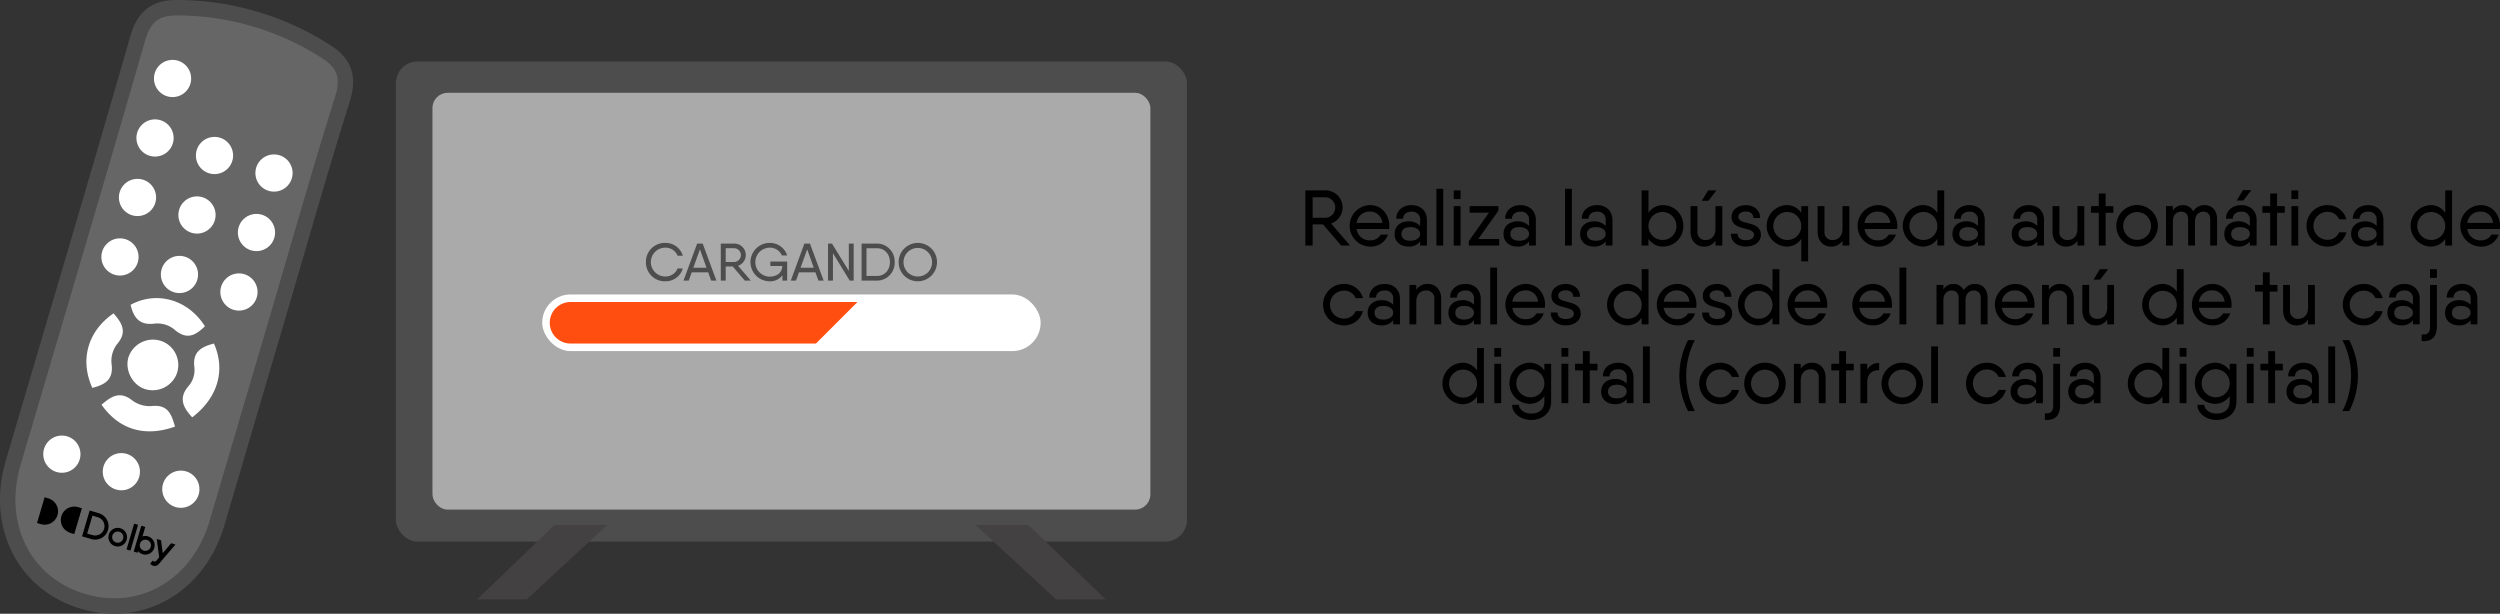 <svg xmlns="http://www.w3.org/2000/svg" viewBox="0 0 951.645 233.611"><rect x="0" y="0" width="951.645" height="233.611" fill="#333333" stroke="none"/><title>convencional4</title><g id="Capa_2" data-name="Capa 2"><g id="Capa_1-2" data-name="Capa 1"><path d="M503.632,85.431h-3.96v8.041h-2.79v-21h7.649a6.474,6.474,0,0,1,2.16,12.6l7.23,8.4h-3.39Zm-3.96-2.52h4.859a3.919,3.919,0,0,0,0-7.83h-4.859Z"/><path d="M521.571,91.492a4.455,4.455,0,0,0,4.05-2.19h2.729a6.823,6.823,0,0,1-6.809,4.559,7.891,7.891,0,0,1-.031-15.78c4.531,0,7.351,3.721,7.351,7.92a7.531,7.531,0,0,1-.091,1.17H516.411A4.927,4.927,0,0,0,521.571,91.492Zm4.62-6.629a4.6,4.6,0,0,0-4.71-4.321,4.881,4.881,0,0,0-5.07,4.321Z"/><path d="M543.171,83.783v9.689h-2.58V91.911a5.3,5.3,0,0,1-4.47,1.95c-2.73,0-5.25-1.59-5.25-4.8s2.52-4.8,5.25-4.8a5.826,5.826,0,0,1,4.47,1.74V83.872a2.986,2.986,0,0,0-3.27-3.3c-1.74,0-3.24.9-3.24,2.7H531.5c0-3.09,2.49-5.192,5.82-5.192C540.68,78.081,543.171,80.183,543.171,83.783Zm-2.58,5.279c0-1.619-1.53-2.61-3.72-2.61-2.34,0-3.39,1.11-3.39,2.61s1.05,2.58,3.39,2.58C539.061,91.642,540.591,90.562,540.591,89.062Z"/><path d="M546.77,71.872h2.611v21.6H546.77Z"/><path d="M553.37,72.472h2.61v3.3h-2.61Zm0,6h2.61v15h-2.61Z"/><path d="M570.679,90.982v2.49H559.13v-1.74l7.65-10.77h-7.351v-2.49H570.38v1.74l-7.68,10.77Z"/><path d="M584.629,83.783v9.689h-2.58V91.911a5.3,5.3,0,0,1-4.47,1.95c-2.73,0-5.25-1.59-5.25-4.8s2.52-4.8,5.25-4.8a5.826,5.826,0,0,1,4.47,1.74V83.872a2.986,2.986,0,0,0-3.27-3.3c-1.74,0-3.24.9-3.24,2.7h-2.58c0-3.09,2.49-5.192,5.82-5.192C582.138,78.081,584.629,80.183,584.629,83.783Zm-2.58,5.279c0-1.619-1.53-2.61-3.72-2.61-2.34,0-3.39,1.11-3.39,2.61s1.05,2.58,3.39,2.58C580.519,91.642,582.049,90.562,582.049,89.062Z"/><path d="M595.728,71.872h2.611v21.6h-2.611Z"/><path d="M613.788,83.783v9.689h-2.58V91.911a5.3,5.3,0,0,1-4.47,1.95c-2.729,0-5.25-1.59-5.25-4.8s2.521-4.8,5.25-4.8a5.825,5.825,0,0,1,4.47,1.74V83.872a2.986,2.986,0,0,0-3.27-3.3c-1.74,0-3.24.9-3.24,2.7h-2.58c0-3.09,2.49-5.192,5.82-5.192C611.3,78.081,613.788,80.183,613.788,83.783Zm-2.58,5.279c0-1.619-1.53-2.61-3.72-2.61-2.34,0-3.39,1.11-3.39,2.61s1.05,2.58,3.39,2.58C609.678,91.642,611.208,90.562,611.208,89.062Z"/><path d="M640.758,85.972a7.706,7.706,0,0,1-7.59,7.889,6.566,6.566,0,0,1-5.67-2.94v2.551h-2.611v-21H627.5v8.551a6.568,6.568,0,0,1,5.67-2.942A7.708,7.708,0,0,1,640.758,85.972Zm-2.611,0a5.325,5.325,0,1,0-5.309,5.369A5.238,5.238,0,0,0,638.147,85.972Z"/><path d="M655.607,78.472v15H653V91.611a4.9,4.9,0,0,1-4.44,2.25c-2.79,0-5.04-2.129-5.04-5.668V78.472h2.61V88.1a2.958,2.958,0,0,0,3.12,3.271c1.86,0,3.75-1.14,3.75-4.38v-8.52Zm-5.279-2.039h-2.52l2.4-3.961h3.15Z"/><path d="M670.307,89.392c0,2.7-2.4,4.469-5.73,4.469-3.3,0-5.7-1.8-5.7-4.889h2.58c0,1.8,1.409,2.459,3.119,2.459,1.74,0,3.12-.629,3.12-2.039,0-3.391-8.579-1.2-8.579-6.84,0-2.7,2.4-4.471,5.459-4.471,3.03,0,5.431,1.8,5.431,4.891h-2.581c0-1.8-1.41-2.459-2.85-2.459-1.47,0-2.85.629-2.85,2.039C661.727,85.943,670.307,83.722,670.307,89.392Z"/><path d="M688.278,78.472v21h-2.61V90.921a6.568,6.568,0,0,1-5.67,2.94,7.9,7.9,0,0,1,0-15.78,6.569,6.569,0,0,1,5.67,2.942V78.472Zm-2.61,7.5a5.325,5.325,0,1,0-5.34,5.369A5.245,5.245,0,0,0,685.668,85.972Z"/><path d="M703.968,78.472v15h-2.61V91.611a4.9,4.9,0,0,1-4.439,2.25c-2.79,0-5.04-2.129-5.04-5.668V78.472h2.609V88.1a2.958,2.958,0,0,0,3.12,3.271c1.861,0,3.75-1.14,3.75-4.38v-8.52Z"/><path d="M714.918,91.492a4.455,4.455,0,0,0,4.05-2.19H721.7a6.823,6.823,0,0,1-6.81,4.559,7.891,7.891,0,0,1-.03-15.78c4.53,0,7.351,3.721,7.351,7.92a7.656,7.656,0,0,1-.091,1.17H709.758A4.927,4.927,0,0,0,714.918,91.492Zm4.62-6.629a4.6,4.6,0,0,0-4.71-4.321,4.88,4.88,0,0,0-5.07,4.321Z"/><path d="M740.088,72.472v21h-2.611V90.921a6.566,6.566,0,0,1-5.67,2.94,7.9,7.9,0,0,1,0-15.78,6.568,6.568,0,0,1,5.67,2.942V72.472Zm-2.611,13.5a5.325,5.325,0,1,0-5.34,5.369A5.245,5.245,0,0,0,737.477,85.972Z"/><path d="M755.508,83.783v9.689h-2.581V91.911a5.293,5.293,0,0,1-4.469,1.95c-2.73,0-5.25-1.59-5.25-4.8s2.52-4.8,5.25-4.8A5.823,5.823,0,0,1,752.927,86V83.872a2.985,2.985,0,0,0-3.269-3.3c-1.74,0-3.24.9-3.24,2.7h-2.58c0-3.09,2.49-5.192,5.82-5.192C753.017,78.081,755.508,80.183,755.508,83.783Zm-2.581,5.279c0-1.619-1.529-2.61-3.719-2.61-2.34,0-3.39,1.11-3.39,2.61s1.05,2.58,3.39,2.58C751.4,91.642,752.927,90.562,752.927,89.062Z"/><path d="M778.067,83.783v9.689h-2.58V91.911a5.3,5.3,0,0,1-4.47,1.95c-2.729,0-5.25-1.59-5.25-4.8s2.521-4.8,5.25-4.8a5.825,5.825,0,0,1,4.47,1.74V83.872a2.985,2.985,0,0,0-3.269-3.3c-1.741,0-3.241.9-3.241,2.7H766.4c0-3.09,2.49-5.192,5.821-5.192C775.577,78.081,778.067,80.183,778.067,83.783Zm-2.58,5.279c0-1.619-1.529-2.61-3.72-2.61-2.34,0-3.389,1.11-3.389,2.61s1.049,2.58,3.389,2.58C773.958,91.642,775.487,90.562,775.487,89.062Z"/><path d="M793.4,78.472v15h-2.609V91.611a4.9,4.9,0,0,1-4.44,2.25c-2.79,0-5.04-2.129-5.04-5.668V78.472h2.61V88.1a2.958,2.958,0,0,0,3.12,3.271c1.86,0,3.75-1.14,3.75-4.38v-8.52Z"/><path d="M804.467,80.992h-2.941v12.48h-2.609V80.992h-2.97v-2.52h2.97v-4.8h2.609v4.8h2.941Z"/><path d="M805.606,85.972a7.905,7.905,0,1,1,7.89,7.889A7.825,7.825,0,0,1,805.606,85.972Zm13.2,0a5.295,5.295,0,1,0-5.31,5.34A5.234,5.234,0,0,0,818.806,85.972Z"/><path d="M843.945,83.363V93.472h-2.609V83.452c0-2.07-1.231-2.88-2.611-2.88-1.349,0-3.179.839-3.179,3.75v9.15h-2.611V83.452c0-2.07-1.229-2.88-2.639-2.88-1.35,0-3.18.839-3.18,3.75v9.15h-2.61v-15h2.61v1.65a4.478,4.478,0,0,1,3.9-2.041,4.274,4.274,0,0,1,3.87,2.371,4.841,4.841,0,0,1,4.35-2.371C841.845,78.081,843.945,79.911,843.945,83.363Z"/><path d="M859.006,83.783v9.689h-2.58V91.911a5.3,5.3,0,0,1-4.47,1.95c-2.73,0-5.25-1.59-5.25-4.8s2.52-4.8,5.25-4.8a5.826,5.826,0,0,1,4.47,1.74V83.872a2.986,2.986,0,0,0-3.27-3.3c-1.74,0-3.24.9-3.24,2.7h-2.58c0-3.09,2.49-5.192,5.82-5.192C856.515,78.081,859.006,80.183,859.006,83.783Zm-2.58,5.279c0-1.619-1.53-2.61-3.72-2.61-2.34,0-3.39,1.11-3.39,2.61s1.05,2.58,3.39,2.58C854.9,91.642,856.426,90.562,856.426,89.062Zm-2.49-12.719h-2.52l2.4-3.961h3.15Z"/><path d="M869.716,80.992h-2.941v12.48h-2.609V80.992H861.2v-2.52h2.97v-4.8h2.609v4.8h2.941Z"/><path d="M872.235,72.472h2.61v3.3h-2.61Zm0,6h2.61v15h-2.61Z"/><path d="M885.885,93.861a7.89,7.89,0,1,1,0-15.78,7.344,7.344,0,0,1,7.29,5.4h-2.76a4.752,4.752,0,0,0-4.53-2.85,5.326,5.326,0,0,0,0,10.651,4.721,4.721,0,0,0,4.53-2.852h2.76A7.311,7.311,0,0,1,885.885,93.861Z"/><path d="M907.275,83.783v9.689H904.7V91.911a5.3,5.3,0,0,1-4.47,1.95c-2.729,0-5.25-1.59-5.25-4.8s2.521-4.8,5.25-4.8A5.825,5.825,0,0,1,904.7,86V83.872a2.985,2.985,0,0,0-3.269-3.3c-1.741,0-3.241.9-3.241,2.7h-2.58c0-3.09,2.49-5.192,5.821-5.192C904.785,78.081,907.275,80.183,907.275,83.783Zm-2.58,5.279c0-1.619-1.529-2.61-3.72-2.61-2.34,0-3.389,1.11-3.389,2.61s1.049,2.58,3.389,2.58C903.166,91.642,904.7,90.562,904.7,89.062Z"/><path d="M933.405,72.472v21H930.8V90.921a6.569,6.569,0,0,1-5.67,2.94,7.9,7.9,0,0,1,0-15.78,6.57,6.57,0,0,1,5.67,2.942V72.472Zm-2.61,13.5a5.325,5.325,0,1,0-5.34,5.369A5.245,5.245,0,0,0,930.8,85.972Z"/><path d="M944.355,91.492a4.455,4.455,0,0,0,4.05-2.19h2.73a6.825,6.825,0,0,1-6.81,4.559,7.891,7.891,0,0,1-.03-15.78c4.53,0,7.35,3.721,7.35,7.92a7.531,7.531,0,0,1-.091,1.17H939.2A4.927,4.927,0,0,0,944.355,91.492Zm4.62-6.629a4.6,4.6,0,0,0-4.71-4.321,4.881,4.881,0,0,0-5.07,4.321Z"/><path d="M511.52,123.861a7.89,7.89,0,0,1,0-15.78,7.343,7.343,0,0,1,7.29,5.4h-2.759a4.753,4.753,0,0,0-4.531-2.85,5.326,5.326,0,0,0,0,10.651,4.722,4.722,0,0,0,4.531-2.852h2.759A7.31,7.31,0,0,1,511.52,123.861Z"/><path d="M532.911,113.783v9.689h-2.58v-1.561a5.3,5.3,0,0,1-4.47,1.95c-2.729,0-5.25-1.59-5.25-4.8s2.521-4.8,5.25-4.8a5.825,5.825,0,0,1,4.47,1.74v-2.129a2.986,2.986,0,0,0-3.27-3.3c-1.74,0-3.24.9-3.24,2.7h-2.58c0-3.09,2.49-5.192,5.82-5.192C530.421,108.081,532.911,110.183,532.911,113.783Zm-2.58,5.279c0-1.619-1.529-2.61-3.72-2.61-2.34,0-3.39,1.11-3.39,2.61s1.05,2.58,3.39,2.58C528.8,121.642,530.331,120.562,530.331,119.062Z"/><path d="M548.6,113.722v9.75h-2.609v-9.631a2.957,2.957,0,0,0-3.12-3.269c-1.861,0-3.75,1.14-3.75,4.349v8.551H536.51v-15h2.611v1.859a4.934,4.934,0,0,1,4.439-2.25C546.35,108.081,548.6,110.212,548.6,113.722Z"/><path d="M563.66,113.783v9.689h-2.58v-1.561a5.3,5.3,0,0,1-4.47,1.95c-2.729,0-5.25-1.59-5.25-4.8s2.521-4.8,5.25-4.8a5.825,5.825,0,0,1,4.47,1.74v-2.129a2.986,2.986,0,0,0-3.27-3.3c-1.74,0-3.24.9-3.24,2.7h-2.58c0-3.09,2.49-5.192,5.82-5.192C561.17,108.081,563.66,110.183,563.66,113.783Zm-2.58,5.279c0-1.619-1.529-2.61-3.72-2.61-2.34,0-3.39,1.11-3.39,2.61s1.05,2.58,3.39,2.58C559.551,121.642,561.08,120.562,561.08,119.062Z"/><path d="M567.26,101.872h2.61v21.6h-2.61Z"/><path d="M580.849,121.492a4.455,4.455,0,0,0,4.05-2.19h2.73a6.824,6.824,0,0,1-6.81,4.559,7.891,7.891,0,0,1-.03-15.78c4.53,0,7.35,3.721,7.35,7.92a7.654,7.654,0,0,1-.09,1.17h-12.36A4.927,4.927,0,0,0,580.849,121.492Zm4.62-6.629a4.6,4.6,0,0,0-4.709-4.321,4.881,4.881,0,0,0-5.071,4.321Z"/><path d="M601.729,119.392c0,2.7-2.4,4.469-5.73,4.469-3.3,0-5.7-1.8-5.7-4.889h2.58c0,1.8,1.409,2.459,3.119,2.459,1.74,0,3.12-.629,3.12-2.039,0-3.391-8.579-1.2-8.579-6.84,0-2.7,2.4-4.471,5.459-4.471,3.03,0,5.43,1.8,5.43,4.891h-2.58c0-1.8-1.41-2.459-2.85-2.459-1.47,0-2.85.629-2.85,2.039C593.149,115.943,601.729,113.722,601.729,119.392Z"/><path d="M627.529,102.472v21h-2.61v-2.551a6.568,6.568,0,0,1-5.67,2.94,7.9,7.9,0,0,1,0-15.78,6.569,6.569,0,0,1,5.67,2.942v-8.551Zm-2.61,13.5a5.325,5.325,0,1,0-5.34,5.369A5.245,5.245,0,0,0,624.919,115.972Z"/><path d="M638.479,121.492a4.455,4.455,0,0,0,4.05-2.19h2.73a6.825,6.825,0,0,1-6.81,4.559,7.891,7.891,0,0,1-.03-15.78c4.53,0,7.35,3.721,7.35,7.92a7.531,7.531,0,0,1-.091,1.17H633.319A4.927,4.927,0,0,0,638.479,121.492Zm4.62-6.629a4.6,4.6,0,0,0-4.71-4.321,4.881,4.881,0,0,0-5.07,4.321Z"/><path d="M659.359,119.392c0,2.7-2.4,4.469-5.73,4.469-3.3,0-5.7-1.8-5.7-4.889h2.581c0,1.8,1.41,2.459,3.119,2.459,1.74,0,3.12-.629,3.12-2.039,0-3.391-8.579-1.2-8.579-6.84,0-2.7,2.4-4.471,5.459-4.471,3.03,0,5.43,1.8,5.43,4.891h-2.58c0-1.8-1.41-2.459-2.85-2.459-1.47,0-2.85.629-2.85,2.039C650.779,115.943,659.359,113.722,659.359,119.392Z"/><path d="M677.329,102.472v21h-2.61v-2.551a6.569,6.569,0,0,1-5.67,2.94,7.9,7.9,0,0,1,0-15.78,6.57,6.57,0,0,1,5.67,2.942v-8.551Zm-2.61,13.5a5.325,5.325,0,1,0-5.34,5.369A5.245,5.245,0,0,0,674.719,115.972Z"/><path d="M688.279,121.492a4.455,4.455,0,0,0,4.05-2.19h2.729a6.822,6.822,0,0,1-6.809,4.559,7.891,7.891,0,0,1-.03-15.78c4.53,0,7.35,3.721,7.35,7.92a7.531,7.531,0,0,1-.091,1.17H683.119A4.927,4.927,0,0,0,688.279,121.492Zm4.62-6.629a4.6,4.6,0,0,0-4.71-4.321,4.881,4.881,0,0,0-5.07,4.321Z"/><path d="M712.909,121.492a4.455,4.455,0,0,0,4.05-2.19h2.729a6.823,6.823,0,0,1-6.809,4.559,7.891,7.891,0,0,1-.031-15.78c4.531,0,7.351,3.721,7.351,7.92a7.531,7.531,0,0,1-.091,1.17H707.749A4.927,4.927,0,0,0,712.909,121.492Zm4.62-6.629a4.6,4.6,0,0,0-4.71-4.321,4.881,4.881,0,0,0-5.07,4.321Z"/><path d="M723.049,101.872h2.61v21.6h-2.61Z"/><path d="M756.588,113.363v10.109h-2.61v-10.02c0-2.07-1.23-2.88-2.61-2.88-1.35,0-3.18.839-3.18,3.75v9.15h-2.61v-10.02c0-2.07-1.23-2.88-2.64-2.88-1.349,0-3.179.839-3.179,3.75v9.15h-2.611v-15h2.611v1.65a4.476,4.476,0,0,1,3.9-2.041,4.274,4.274,0,0,1,3.87,2.371,4.84,4.84,0,0,1,4.35-2.371C754.488,108.081,756.588,109.911,756.588,113.363Z"/><path d="M767.178,121.492a4.455,4.455,0,0,0,4.05-2.19h2.73a6.825,6.825,0,0,1-6.81,4.559,7.891,7.891,0,0,1-.03-15.78c4.53,0,7.351,3.721,7.351,7.92a7.656,7.656,0,0,1-.091,1.17h-12.36A4.929,4.929,0,0,0,767.178,121.492Zm4.621-6.629a4.6,4.6,0,0,0-4.71-4.321,4.882,4.882,0,0,0-5.071,4.321Z"/><path d="M789.408,113.722v9.75H786.8v-9.631a2.958,2.958,0,0,0-3.121-3.269c-1.86,0-3.75,1.14-3.75,4.349v8.551h-2.61v-15h2.61v1.859a4.936,4.936,0,0,1,4.44-2.25C787.158,108.081,789.408,110.212,789.408,113.722Z"/><path d="M804.737,108.472v15h-2.609v-1.861a4.9,4.9,0,0,1-4.44,2.25c-2.79,0-5.04-2.129-5.04-5.668v-9.721h2.61V118.1a2.958,2.958,0,0,0,3.12,3.271c1.86,0,3.75-1.14,3.75-4.38v-8.52Zm-5.279-2.039h-2.52l2.4-3.961h3.15Z"/><path d="M831.227,102.472v21h-2.61v-2.551a6.566,6.566,0,0,1-5.67,2.94,7.9,7.9,0,0,1,0-15.78,6.568,6.568,0,0,1,5.67,2.942v-8.551Zm-2.61,13.5a5.325,5.325,0,1,0-5.34,5.369A5.245,5.245,0,0,0,828.617,115.972Z"/><path d="M842.177,121.492a4.455,4.455,0,0,0,4.05-2.19h2.73a6.824,6.824,0,0,1-6.81,4.559,7.891,7.891,0,0,1-.03-15.78c4.53,0,7.351,3.721,7.351,7.92a7.656,7.656,0,0,1-.091,1.17h-12.36A4.929,4.929,0,0,0,842.177,121.492Zm4.621-6.629a4.6,4.6,0,0,0-4.71-4.321,4.882,4.882,0,0,0-5.071,4.321Z"/><path d="M866.927,110.992h-2.94v12.48h-2.609v-12.48h-2.97v-2.52h2.97v-4.8h2.609v4.8h2.94Z"/><path d="M881.177,108.472v15h-2.61v-1.861a4.9,4.9,0,0,1-4.439,2.25c-2.79,0-5.04-2.129-5.04-5.668v-9.721H871.7V118.1a2.958,2.958,0,0,0,3.12,3.271c1.86,0,3.75-1.14,3.75-4.38v-8.52Z"/><path d="M899.686,123.861a7.89,7.89,0,0,1,0-15.78,7.343,7.343,0,0,1,7.29,5.4h-2.759a4.753,4.753,0,0,0-4.531-2.85,5.326,5.326,0,0,0,0,10.651,4.722,4.722,0,0,0,4.531-2.852h2.759A7.31,7.31,0,0,1,899.686,123.861Z"/><path d="M921.077,113.783v9.689H918.5v-1.561a5.3,5.3,0,0,1-4.47,1.95c-2.729,0-5.25-1.59-5.25-4.8s2.521-4.8,5.25-4.8A5.825,5.825,0,0,1,918.5,116v-2.129a2.986,2.986,0,0,0-3.27-3.3c-1.74,0-3.24.9-3.24,2.7h-2.58c0-3.09,2.49-5.192,5.82-5.192C918.587,108.081,921.077,110.183,921.077,113.783Zm-2.58,5.279c0-1.619-1.529-2.61-3.72-2.61-2.34,0-3.39,1.11-3.39,2.61s1.05,2.58,3.39,2.58C916.968,121.642,918.5,120.562,918.5,119.062Z"/><path d="M925.007,108.472h2.61v15.9c0,3.87-2.01,5.76-5.79,5.489v-2.52c2.16.18,3.18-.629,3.18-2.969Zm2.61-6v3.3h-2.61v-3.3Z"/><path d="M943.036,113.783v9.689h-2.58v-1.561a5.3,5.3,0,0,1-4.47,1.95c-2.729,0-5.25-1.59-5.25-4.8s2.521-4.8,5.25-4.8a5.825,5.825,0,0,1,4.47,1.74v-2.129a2.986,2.986,0,0,0-3.27-3.3c-1.74,0-3.24.9-3.24,2.7h-2.58c0-3.09,2.49-5.192,5.82-5.192C940.546,108.081,943.036,110.183,943.036,113.783Zm-2.58,5.279c0-1.619-1.529-2.61-3.72-2.61-2.34,0-3.39,1.11-3.39,2.61s1.05,2.58,3.39,2.58C938.927,121.642,940.456,120.562,940.456,119.062Z"/><path d="M564.861,132.472v21h-2.61v-2.551a6.568,6.568,0,0,1-5.67,2.94,7.9,7.9,0,0,1,0-15.78,6.569,6.569,0,0,1,5.67,2.942v-8.551Zm-2.61,13.5a5.325,5.325,0,1,0-5.34,5.369A5.245,5.245,0,0,0,562.251,145.972Z"/><path d="M568.821,132.472h2.61v3.3h-2.61Zm0,6h2.61v15h-2.61Z"/><path d="M590.451,138.472v14.369c0,4.68-3.66,7.02-7.59,7.02-3.72,0-7.26-2.34-7.26-5.76h2.61c0,1.5,1.68,3.33,4.65,3.33,3.239,0,5.01-1.77,5.01-4.59v-2.1a6.61,6.61,0,0,1-5.7,2.97,7.819,7.819,0,0,1,0-15.631,6.609,6.609,0,0,1,5.7,2.971v-2.58Zm-2.58,7.41a5.34,5.34,0,1,0-5.34,5.34A5.234,5.234,0,0,0,587.871,145.882Z"/><path d="M594.381,132.472h2.61v3.3h-2.61Zm0,6h2.61v15h-2.61Z"/><path d="M608.091,140.992H605.15v12.48h-2.609v-12.48h-2.97v-2.52h2.97v-4.8h2.609v4.8h2.941Z"/><path d="M621.8,143.783v9.689H619.22v-1.561a5.293,5.293,0,0,1-4.469,1.95c-2.73,0-5.25-1.59-5.25-4.8s2.52-4.8,5.25-4.8A5.823,5.823,0,0,1,619.22,146v-2.129a2.985,2.985,0,0,0-3.269-3.3c-1.74,0-3.24.9-3.24,2.7h-2.58c0-3.09,2.49-5.192,5.82-5.192C619.31,138.081,621.8,140.183,621.8,143.783Zm-2.581,5.279c0-1.619-1.529-2.61-3.719-2.61-2.34,0-3.39,1.11-3.39,2.61s1.05,2.58,3.39,2.58C617.691,151.642,619.22,150.562,619.22,149.062Z"/><path d="M625.4,131.872h2.61v21.6H625.4Z"/><path d="M639.26,142.972a29.908,29.908,0,0,1,3.3-13.5h2.61a29.264,29.264,0,0,0,0,27h-2.61A29.914,29.914,0,0,1,639.26,142.972Z"/><path d="M654.71,153.861a7.89,7.89,0,1,1,0-15.78,7.344,7.344,0,0,1,7.29,5.4h-2.76a4.751,4.751,0,0,0-4.53-2.85,5.326,5.326,0,0,0,0,10.651,4.721,4.721,0,0,0,4.53-2.852H662A7.311,7.311,0,0,1,654.71,153.861Z"/><path d="M663.95,145.972a7.905,7.905,0,1,1,7.89,7.889A7.825,7.825,0,0,1,663.95,145.972Zm13.2,0a5.3,5.3,0,1,0-5.31,5.34A5.234,5.234,0,0,0,677.15,145.972Z"/><path d="M694.939,143.722v9.75H692.33v-9.631a2.957,2.957,0,0,0-3.12-3.269c-1.861,0-3.75,1.14-3.75,4.349v8.551h-2.611v-15h2.611v1.859a4.934,4.934,0,0,1,4.439-2.25C692.689,138.081,694.939,140.212,694.939,143.722Z"/><path d="M705.649,140.992h-2.94v12.48H700.1v-12.48H697.13v-2.52H700.1v-4.8h2.61v4.8h2.94Z"/><path d="M715.308,138.2v2.731c-2.249-.092-4.529,1.049-4.529,4.5v8.041h-2.61v-15h2.61v2.25A4.841,4.841,0,0,1,715.308,138.2Z"/><path d="M716.21,145.972a7.9,7.9,0,1,1,7.889,7.889A7.824,7.824,0,0,1,716.21,145.972Zm13.2,0a5.3,5.3,0,1,0-5.311,5.34A5.234,5.234,0,0,0,729.41,145.972Z"/><path d="M735.109,131.872h2.61v21.6h-2.61Z"/><path d="M756.259,153.861a7.89,7.89,0,1,1,0-15.78,7.344,7.344,0,0,1,7.29,5.4h-2.76a4.752,4.752,0,0,0-4.53-2.85,5.326,5.326,0,0,0,0,10.651,4.721,4.721,0,0,0,4.53-2.852h2.76A7.311,7.311,0,0,1,756.259,153.861Z"/><path d="M777.649,143.783v9.689h-2.58v-1.561a5.3,5.3,0,0,1-4.47,1.95c-2.729,0-5.25-1.59-5.25-4.8s2.521-4.8,5.25-4.8a5.825,5.825,0,0,1,4.47,1.74v-2.129a2.985,2.985,0,0,0-3.269-3.3c-1.741,0-3.241.9-3.241,2.7h-2.58c0-3.09,2.49-5.192,5.821-5.192C775.159,138.081,777.649,140.183,777.649,143.783Zm-2.58,5.279c0-1.619-1.529-2.61-3.72-2.61-2.339,0-3.389,1.11-3.389,2.61s1.05,2.58,3.389,2.58C773.54,151.642,775.069,150.562,775.069,149.062Z"/><path d="M781.579,138.472h2.61v15.9c0,3.87-2.01,5.76-5.79,5.489v-2.52c2.16.18,3.18-.629,3.18-2.969Zm2.61-6v3.3h-2.61v-3.3Z"/><path d="M799.608,143.783v9.689h-2.58v-1.561a5.3,5.3,0,0,1-4.47,1.95c-2.729,0-5.25-1.59-5.25-4.8s2.521-4.8,5.25-4.8a5.825,5.825,0,0,1,4.47,1.74v-2.129a2.985,2.985,0,0,0-3.269-3.3c-1.741,0-3.241.9-3.241,2.7h-2.58c0-3.09,2.49-5.192,5.821-5.192C797.118,138.081,799.608,140.183,799.608,143.783Zm-2.58,5.279c0-1.619-1.529-2.61-3.72-2.61-2.339,0-3.389,1.11-3.389,2.61s1.05,2.58,3.389,2.58C795.5,151.642,797.028,150.562,797.028,149.062Z"/><path d="M825.738,132.472v21h-2.61v-2.551a6.569,6.569,0,0,1-5.67,2.94,7.9,7.9,0,0,1,0-15.78,6.57,6.57,0,0,1,5.67,2.942v-8.551Zm-2.61,13.5a5.325,5.325,0,1,0-5.34,5.369A5.245,5.245,0,0,0,823.128,145.972Z"/><path d="M829.7,132.472h2.61v3.3H829.7Zm0,6h2.61v15H829.7Z"/><path d="M851.328,138.472v14.369c0,4.68-3.66,7.02-7.59,7.02-3.72,0-7.26-2.34-7.26-5.76h2.61c0,1.5,1.68,3.33,4.65,3.33,3.239,0,5.01-1.77,5.01-4.59v-2.1a6.61,6.61,0,0,1-5.7,2.97,7.819,7.819,0,0,1,0-15.631,6.609,6.609,0,0,1,5.7,2.971v-2.58Zm-2.58,7.41a5.34,5.34,0,1,0-5.34,5.34A5.234,5.234,0,0,0,848.748,145.882Z"/><path d="M855.258,132.472h2.61v3.3h-2.61Zm0,6h2.61v15h-2.61Z"/><path d="M868.968,140.992h-2.941v12.48h-2.609v-12.48h-2.97v-2.52h2.97v-4.8h2.609v4.8h2.941Z"/><path d="M882.677,143.783v9.689H880.1v-1.561a5.293,5.293,0,0,1-4.469,1.95c-2.73,0-5.25-1.59-5.25-4.8s2.52-4.8,5.25-4.8A5.823,5.823,0,0,1,880.1,146v-2.129a2.985,2.985,0,0,0-3.269-3.3c-1.74,0-3.24.9-3.24,2.7h-2.58c0-3.09,2.49-5.192,5.82-5.192C880.187,138.081,882.677,140.183,882.677,143.783Zm-2.58,5.279c0-1.619-1.529-2.61-3.719-2.61-2.34,0-3.39,1.11-3.39,2.61s1.05,2.58,3.39,2.58C878.568,151.642,880.1,150.562,880.1,149.062Z"/><path d="M886.277,131.872h2.61v21.6h-2.61Z"/><path d="M891.647,156.472a29.264,29.264,0,0,0,0-27h2.611a29.272,29.272,0,0,1,0,27Z"/><rect x="150.696" y="23.4" width="301.129" height="182.766" rx="8.268" fill="#4d4d4d"/><rect x="164.621" y="35.333" width="273.279" height="158.649" rx="5.783" fill="#aaa"/><polygon points="391.396 199.791 420.949 228.191 402.035 228.191 371.301 199.791 391.396 199.791" fill="#434142"/><polygon points="211.125 199.791 181.572 228.191 200.486 228.191 231.22 199.791 211.125 199.791" fill="#434142"/><path d="M106.177,119.1q-11.793,40.05-23.6,80.1c-7.031,23.8-28.65,36.366-51.025,29.7S-2.009,200.027,5.03,176.125C20.9,122.245,36.96,68.421,52.473,14.439,54.884,6.05,59.5,2.881,67.435,2.937a105.22,105.22,0,0,1,56.871,16.819c6.807,4.336,8.644,9.671,6.072,17.862C121.888,64.646,114.18,91.92,106.177,119.1Z" fill="#666" stroke="#4d4d4d" stroke-miterlimit="10" stroke-width="5.872"/><circle cx="65.684" cy="29.877" r="7.082" fill="#fff"/><circle cx="59.012" cy="52.521" r="7.082" fill="#fff"/><circle cx="52.341" cy="75.165" r="7.082" fill="#fff"/><circle cx="45.669" cy="97.809" r="7.082" fill="#fff"/><circle cx="81.656" cy="59.193" r="7.082" fill="#fff"/><circle cx="74.985" cy="81.837" r="7.082" fill="#fff"/><circle cx="68.313" cy="104.481" r="7.082" fill="#fff"/><circle cx="104.3" cy="65.864" r="7.082" fill="#fff"/><circle cx="97.629" cy="88.508" r="7.082" fill="#fff"/><circle cx="90.957" cy="111.152" r="7.082" fill="#fff"/><circle cx="23.551" cy="172.882" r="7.082" fill="#fff"/><circle cx="46.195" cy="179.554" r="7.082" fill="#fff"/><circle cx="68.839" cy="186.225" r="7.082" fill="#fff"/><path d="M49.178,135.243c-1.92,4.593.553,10.524,5.245,12.576a9.8,9.8,0,0,0,12.62-4.971,9.681,9.681,0,0,0-4.718-12.664A9.834,9.834,0,0,0,49.178,135.243Z" fill="#fff"/><path d="M43.23,119.275c-9.829,6.734-12.931,17.73-8.084,28.369,4.775-1.207,8.189-3.086,7.31-9.2A10.485,10.485,0,0,1,44.562,131C48.644,126.223,46.325,122.9,43.23,119.275Z" fill="#fff"/><path d="M66.62,162.392c-1.317-4.472-2.521-8.5-8.819-7.826a11.13,11.13,0,0,1-7.4-2.106c-4.84-3.845-8.162-1.454-11.753,1.595C45.355,163.565,55.1,166.477,66.62,162.392Z" fill="#fff"/><path d="M78,124.2c-6.372-10.165-18.359-13.591-28.283-8.169,1.159,4.938,3.41,7.979,9.372,7.123a10.252,10.252,0,0,1,7.308,2.29C71.068,129.561,74.461,127.676,78,124.2Z" fill="#fff"/><path d="M73.175,158.852c9.75-7.437,12.764-17.9,8.264-28.085-4.744,1.242-8.278,3.082-7.424,9.2a9.386,9.386,0,0,1-2.032,6.743C67.92,151.239,69.426,154.839,73.175,158.852Z" fill="#fff"/><path d="M31.179,193.465c-.024.069-.049.138-.07.208q-1.373,4.655-2.744,9.311l-.073.251c-.034.014-.042.02-.047.019a7.418,7.418,0,0,1-3.465-1.561,5.113,5.113,0,0,1,4.45-8.758c.071.013.144.013.217.02Z"/><path d="M18.715,189.793c.288.144.584.274.862.435a5.1,5.1,0,0,1-3.3,9.449,20.466,20.466,0,0,1-2.181-.592l2.888-9.8Z"/><path d="M37.939,195.457c.269.132.547.25.806.4a5.11,5.11,0,0,1-3.084,9.522,4.63,4.63,0,0,1-.776-.152c-1.164-.335-2.324-.681-3.485-1.024-.042-.012-.083-.03-.141-.051.01-.056.015-.112.03-.165q1.405-4.773,2.812-9.544c.01-.035.023-.07.035-.1Zm-4.765,7.649c.191.056.371.112.553.162a18.618,18.618,0,0,0,2.038.542,3.546,3.546,0,0,0,1.588-6.878c-.683-.222-1.377-.411-2.067-.615a.67.67,0,0,0-.108-.015Z"/><path d="M55.3,200.573,54.235,204.2a3.561,3.561,0,0,1,2.815.28,3.446,3.446,0,0,1,1.713,2.217,3.543,3.543,0,0,1-1.6,3.915,3.587,3.587,0,0,1-4.586-.782l-.171.581-.75-.22-.743-.219c.02-.086.034-.161.055-.235q1.382-4.689,2.764-9.377a2.106,2.106,0,0,1,.092-.221Zm-.576,9.027a2.129,2.129,0,1,0-1.433-2.645A2.128,2.128,0,0,0,54.727,209.6Z"/><path d="M52.557,199.764l-2.894,9.824-1.477-.436c.017-.074.028-.138.047-.2q1.389-4.719,2.78-9.437c.019-.063.043-.125.065-.187Z"/><path d="M59.68,205.165c.524.155,1.019.293,1.506.453.066.021.128.145.139.229.2,1.474.4,2.949.592,4.424.01.078.024.155.041.264.063-.066.108-.109.148-.156.974-1.144,1.951-2.286,2.918-3.435a.281.281,0,0,1,.353-.1c.459.147.923.277,1.408.42-.066.084-.113.148-.164.208l-6.156,7.2a2.009,2.009,0,0,1-2.951.226c-.122-.1-.242-.209-.377-.325l.987-1.157a.627.627,0,0,1,.075.04.856.856,0,0,0,1.411-.139c.285-.335.565-.674.857-1a.428.428,0,0,0,.11-.377q-.438-3.246-.865-6.5C59.7,205.363,59.694,205.283,59.68,205.165Z"/><path d="M45.836,201.086a3.543,3.543,0,1,1-4.419,2.392A3.536,3.536,0,0,1,45.836,201.086Zm-.413,1.334a2.129,2.129,0,1,0,1.444,2.641A2.137,2.137,0,0,0,45.423,202.42Z"/><rect x="206.396" y="112.086" width="189.729" height="21.56" rx="10.78" fill="#fff"/><path d="M217.176,114.961a7.905,7.905,0,0,0,0,15.81H310.6l15.811-15.81Z" fill="#ff4e10"/><path d="M245.873,99.772a7.17,7.17,0,0,1,7.366-7.306,6.837,6.837,0,0,1,6.682,4.891h-1.993a4.9,4.9,0,0,0-4.689-3.08,5.484,5.484,0,1,0,0,10.968,4.887,4.887,0,0,0,4.689-3.058h1.993a6.839,6.839,0,0,1-6.682,4.89A7.181,7.181,0,0,1,245.873,99.772Z" fill="#4d4d4d"/><path d="M269.579,103.656H263.3l-1.127,3.16H260.18l5.193-14.089h2.113l5.213,14.089h-1.992Zm-.644-1.751-2.5-6.984-2.515,6.984Z" fill="#4d4d4d"/><path d="M278.9,101.422h-2.657v5.394h-1.871V92.727H279.5a4.343,4.343,0,0,1,1.449,8.453l4.851,5.636h-2.275Zm-2.657-1.69H279.5a2.629,2.629,0,0,0,0-5.254h-3.261Z" fill="#4d4d4d"/><path d="M293.243,99.55h6.4v7.266h-1.811v-2.033a5.826,5.826,0,0,1-4.971,2.294,7.306,7.306,0,0,1,.1-14.611,6.872,6.872,0,0,1,6.681,4.79h-1.992a4.969,4.969,0,0,0-4.689-2.979,5.515,5.515,0,0,0,0,11.029c2.555,0,4.709-1.368,4.83-3.884h.04v-.161h-4.589Z" fill="#4d4d4d"/><path d="M310.408,103.656h-6.279L303,106.816H301.01L306.2,92.727h2.113l5.213,14.089h-1.992Zm-.644-1.751-2.5-6.984-2.515,6.984Z" fill="#4d4d4d"/><path d="M324.957,92.727v14.089h-1.509L317.067,96.39v10.426H315.2V92.727h1.509l6.4,10.405v-10.4Z" fill="#4d4d4d"/><path d="M340.552,99.772a6.739,6.739,0,0,1-6.682,7.044h-5.9V92.727h5.9A6.74,6.74,0,0,1,340.552,99.772Zm-1.792,0c0-2.979-1.992-5.274-4.89-5.274h-4.026v10.546h4.026C336.768,105.044,338.76,102.75,338.76,99.772Z" fill="#4d4d4d"/><path d="M342.079,99.772a7.3,7.3,0,1,1,7.286,7.3A7.237,7.237,0,0,1,342.079,99.772Zm12.72,0a5.435,5.435,0,1,0-5.434,5.473A5.376,5.376,0,0,0,354.8,99.772Z" fill="#4d4d4d"/></g></g></svg>